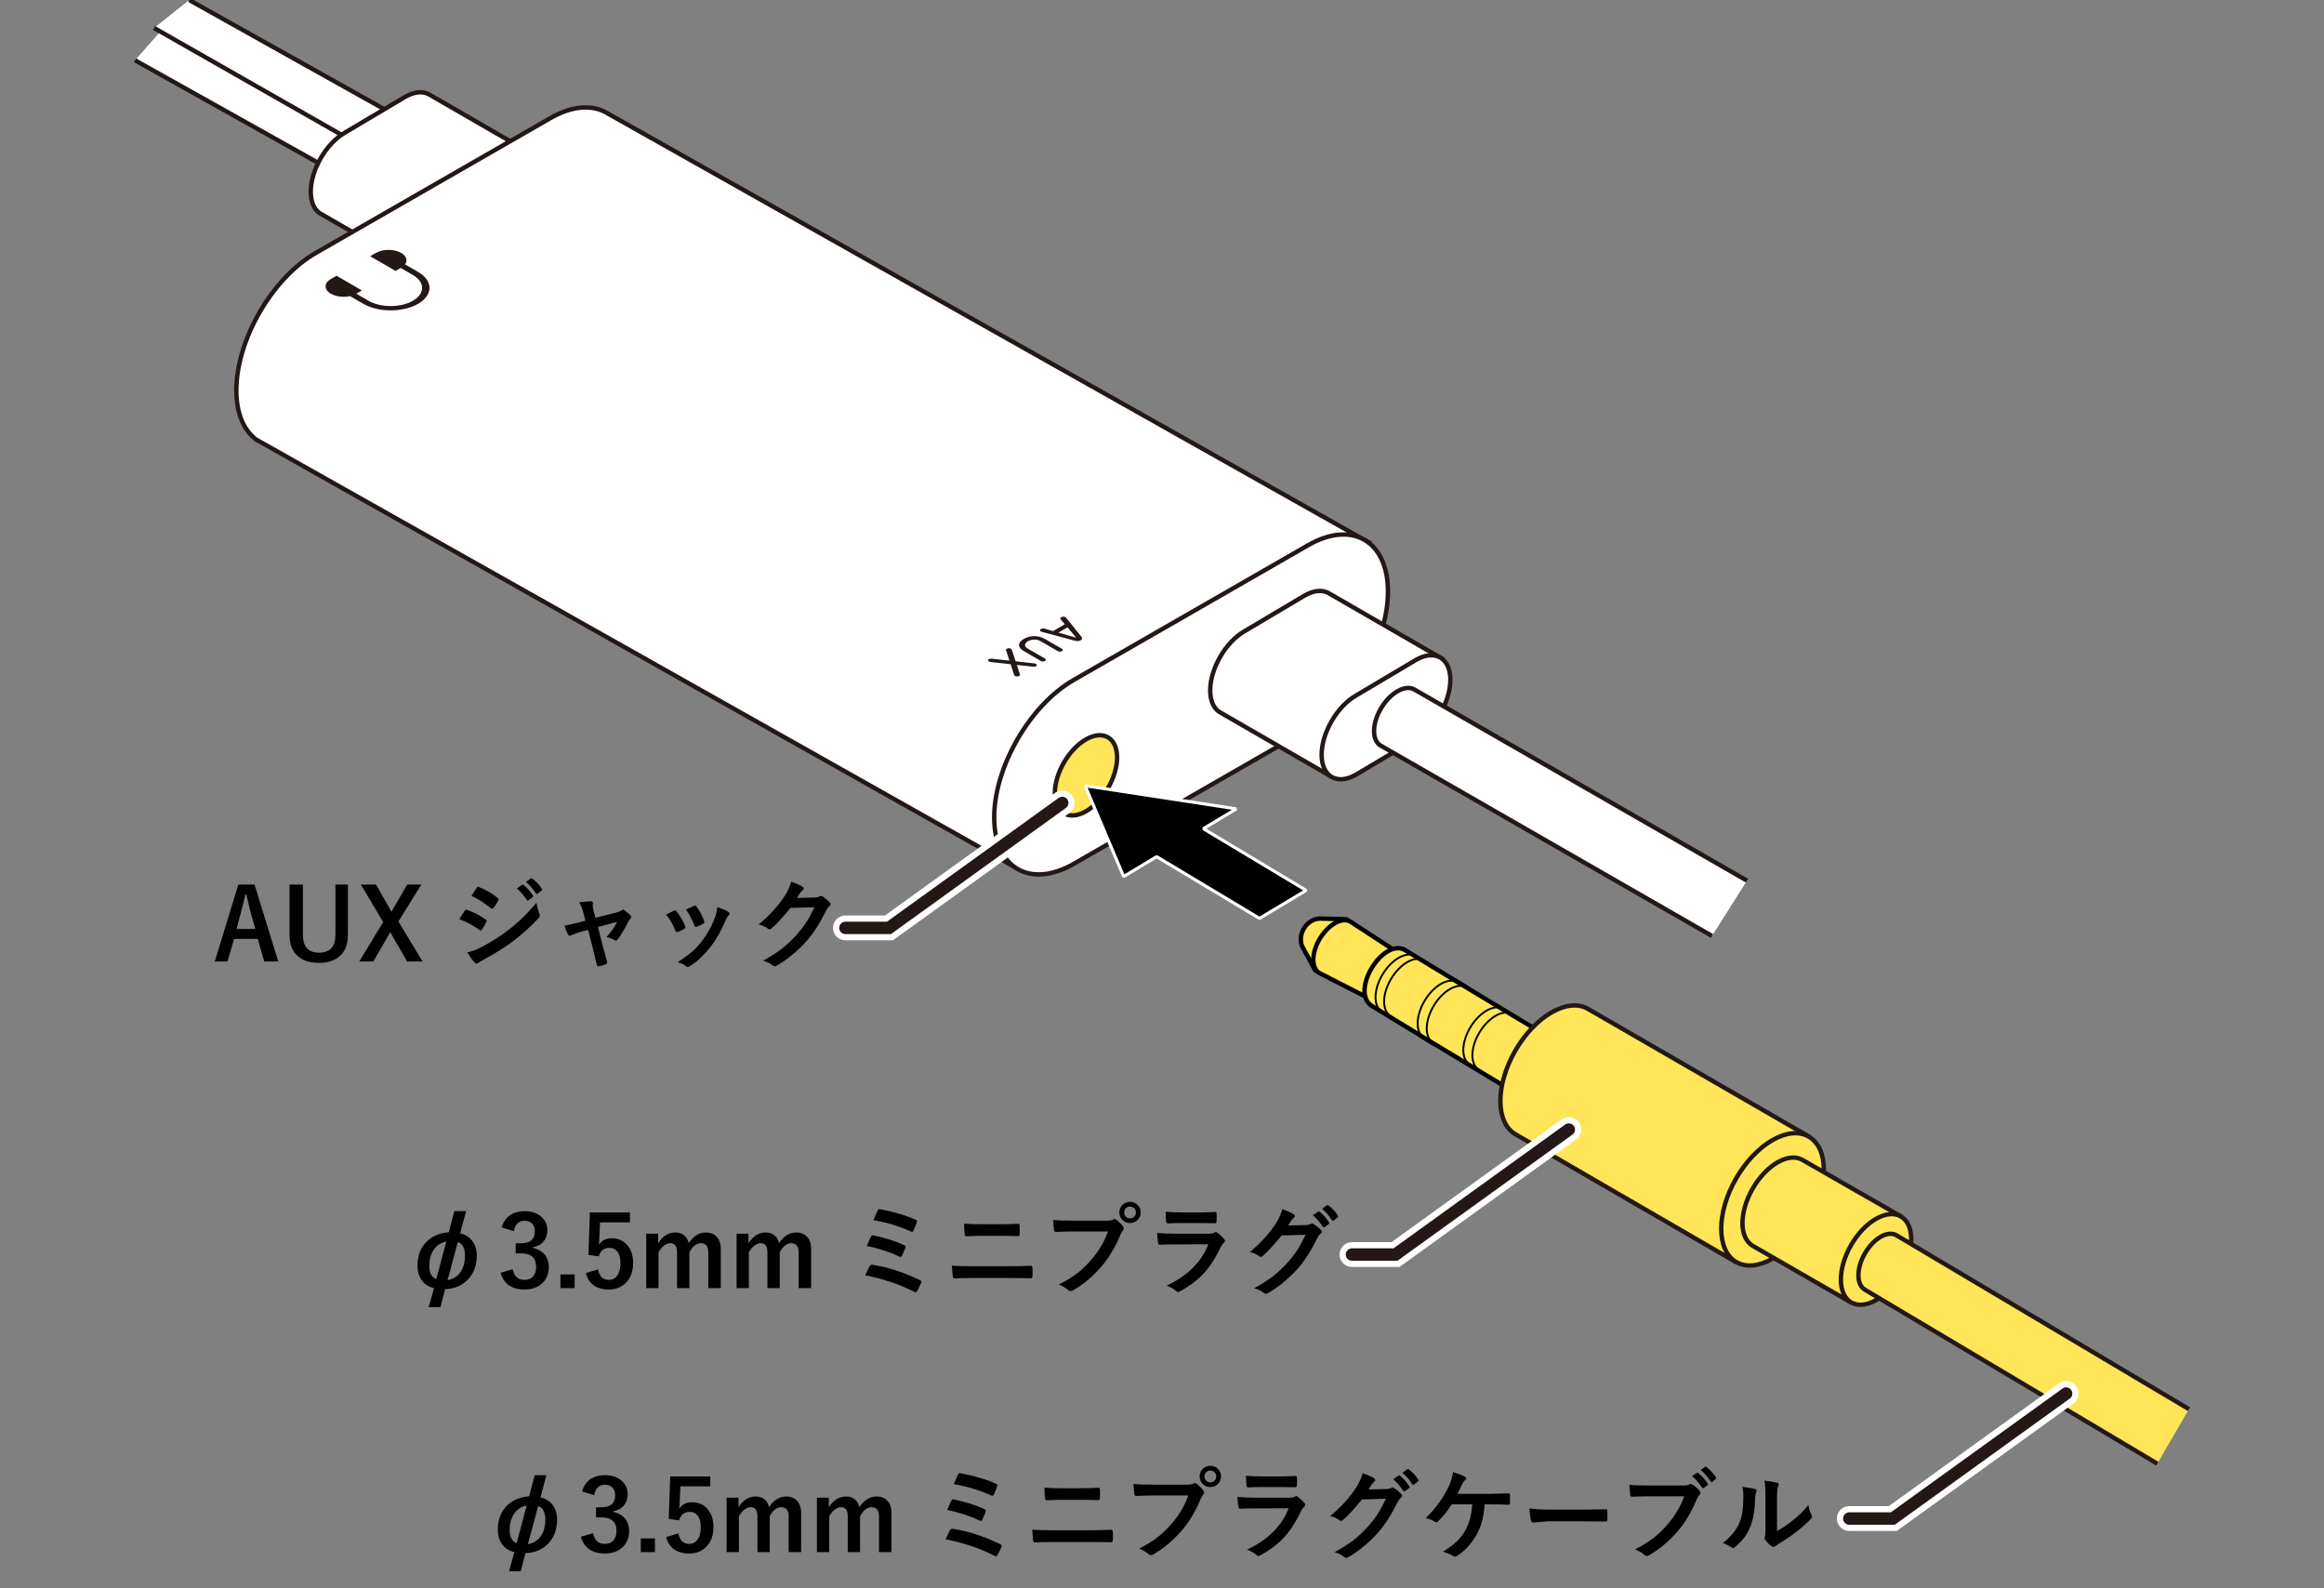 <?xml version="1.0" encoding="UTF-8"?>
<svg xmlns="http://www.w3.org/2000/svg" version="1.1" viewBox="0 0 375 256.234">
  <rect x="0" y="0" width="375" height="256.234" fill="#808080" stroke="none"/>
  <!-- Generator: Adobe Illustrator 28.7.1, SVG Export Plug-In . SVG Version: 1.2.0 Build 142)  -->
  <g>
    <g id="_レイヤー_1" data-name="レイヤー_1">
      <g>
        <g>
          <path d="M21.787,9.728l39.105,21.886c.455.263,1.082.226,1.775-.172,1.385-.796,2.505-2.736,2.502-4.333-.002-.832-.308-1.407-.797-1.655L26.56,4.316" fill="#fff" stroke="#231815" stroke-miterlimit="10" stroke-width=".709"/>
          <path d="M24.863,4.516l41.353,23.565c.455.263,1.082.226,1.775-.172,1.385-.796,2.505-2.736,2.502-4.333-.002-.832-.308-1.407-.797-1.655L30.528,0" fill="#fff" stroke="#231815" stroke-miterlimit="10" stroke-width=".709"/>
        </g>
        <g>
          <path d="M87.732,25.909l-18.449-10.652c-1.004-.58-2.387-.503-3.906.371l-9.722,5.772c-3.039,1.747-5.52,6.043-5.513,9.549h0c.003,1.597.522,2.765,1.374,3.398l18.151,10.48" fill="#fff" stroke="#231815" stroke-miterlimit="10" stroke-width=".709"/>
          <path d="M83.381,38.754l-9.722,5.772c-3.039,1.747-5.531.308-5.538-3.197h0c-.007-3.505,2.474-7.802,5.513-9.549l9.722-5.772c3.039-1.747,5.531-.308,5.538,3.197h0c.007,3.505-2.474,7.802-5.513,9.549Z" fill="#fff" stroke="#231815" stroke-miterlimit="10" stroke-width=".709"/>
        </g>
        <g>
          <path d="M221.257,87.732L97.88,18.201c-2.334-1.348-5.549-1.169-9.082.862l-37.842,21.748c-7.066,4.061-12.834,14.052-12.818,22.202h0c.007,3.713,1.214,6.429,3.194,7.902l122.684,69.131" fill="#fff" stroke="#231815" stroke-miterlimit="10" stroke-width=".709"/>
          <path d="M211.14,117.599l-37.842,21.748c-7.066,4.061-12.861.715-12.877-7.435h0c-.016-8.15,5.752-18.141,12.818-22.202l37.842-21.748c7.066-4.061,12.861-.715,12.877,7.435h0c.016,8.15-5.752,18.141-12.818,22.202Z" fill="#fff" stroke="#231815" stroke-miterlimit="10" stroke-width=".709"/>
        </g>
        <g>
          <path d="M232.867,106.362l-18.449-10.652c-1.004-.58-2.387-.503-3.906.371l-9.722,5.772c-3.039,1.747-5.52,6.043-5.513,9.549h0c.003,1.597.522,2.765,1.374,3.398l18.151,10.48" fill="#fff" stroke="#231815" stroke-miterlimit="10" stroke-width=".709"/>
          <path d="M228.516,119.207l-9.722,5.772c-3.039,1.747-5.531.308-5.538-3.197h0c-.007-3.505,2.474-7.802,5.513-9.549l9.722-5.772c3.039-1.747,5.531-.308,5.538,3.197h0c.007,3.505-2.474,7.802-5.513,9.549Z" fill="#fff" stroke="#231815" stroke-miterlimit="10" stroke-width=".709"/>
        </g>
        <path d="M180.253,122.203c.006,3.199-2.237,7.085-5.011,8.679s-5.027.293-5.034-2.906,2.237-7.085,5.011-8.679c2.774-1.594,5.027-.293,5.034,2.906Z" fill="#ffe557" stroke="#231815" stroke-miterlimit="10" stroke-width=".709"/>
        <polygon points="194.167 133.695 199.497 130.498 175.092 126.766 181.311 141.408 186.64 138.212 203.231 148.167 210.759 143.649 194.167 133.695" stroke="#fff" stroke-miterlimit="1" stroke-width=".5"/>
        <g>
          <g>
            <g>
              <path d="M212.228,156.556c1.326.803,3.532-.386,4.935-2.661,1.392-2.276,1.459-4.792.128-5.592l-4.311-.109c-2.237.075-3.71,2.689-2.809,4.569l2.056,3.794Z" fill="#ffe557" stroke="#000" stroke-linecap="round" stroke-linejoin="round" stroke-width=".709"/>
              <path d="M217.935,148.716c-1.322-.816-3.527.38-4.927,2.656-1.4,2.278-1.46,4.791-.136,5.597l11.042,5.645c2.959,1.475,7.022-5.308,4.394-7.139l-10.372-6.759Z" fill="#ffe557" stroke="#000" stroke-linecap="round" stroke-linejoin="round" stroke-width=".709"/>
              <path d="M236.487,159.214c1.436.878,1.375,3.587-.125,6.059-1.503,2.462-3.887,3.758-5.318,2.903l-9.806-5.966c-3.319-2.441,1.896-10.841,5.44-8.959l9.809,5.963Z" fill="#ffe557" stroke="#000" stroke-linecap="round" stroke-linejoin="round" stroke-width=".709"/>
              <path d="M235.23,158.489c-1.43-.875-3.812.431-5.312,2.9-1.5,2.469-1.562,5.18-.122,6.056" fill="none" stroke="#000" stroke-linecap="round" stroke-linejoin="round" stroke-width=".3"/>
              <g>
                <path d="M234.572,158.073l23.114,13.939c1.434.881,1.376,3.587-.127,6.062-1.501,2.467-3.881,3.762-5.315,2.898l-23.107-13.937" fill="#ffe557" stroke="#000" stroke-linecap="round" stroke-linejoin="round" stroke-width=".709"/>
                <path d="M256.434,171.289c-1.436-.875-3.815.428-5.322,2.9-1.494,2.472-1.556,5.178-.119,6.059" fill="none" stroke="#000" stroke-linecap="round" stroke-linejoin="round" stroke-width=".709"/>
              </g>
              <path d="M228.433,154.275c-1.442-.873-3.817.43-5.316,2.898-1.499,2.466-1.558,5.178-.123,6.053" fill="none" stroke="#000" stroke-linecap="round" stroke-linejoin="round" stroke-width=".3"/>
              <path d="M229.82,154.97c-1.438-.878-3.818.43-5.32,2.897-1.499,2.464-1.555,5.181-.117,6.053" fill="none" stroke="#000" stroke-linecap="round" stroke-linejoin="round" stroke-width=".3"/>
              <path d="M236.7,159.323c-1.436-.878-3.818.428-5.32,2.897-1.502,2.467-1.556,5.175-.116,6.059" fill="none" stroke="#000" stroke-linecap="round" stroke-linejoin="round" stroke-width=".3"/>
              <path d="M242.597,162.798c-1.43-.875-3.812.431-5.312,2.9-1.5,2.469-1.562,5.18-.122,6.056" fill="none" stroke="#000" stroke-linecap="round" stroke-linejoin="round" stroke-width=".3"/>
              <path d="M244.068,163.632c-1.436-.878-3.818.428-5.32,2.897-1.502,2.467-1.556,5.175-.116,6.059" fill="none" stroke="#000" stroke-linecap="round" stroke-linejoin="round" stroke-width=".3"/>
            </g>
            <g>
              <path d="M291.978,183.422l-35.752-20.657c-3.242-1.872-8.486,1.144-11.712,6.731-3.227,5.587-3.213,11.634.028,13.506l35.658,20.663" fill="#ffe557" stroke="#231815" stroke-width=".709"/>
              <path d="M291.858,183.378c3.241,1.872,3.255,7.919.028,13.506-3.227,5.591-8.47,8.603-11.712,6.734-3.241-1.875-3.255-7.922-.027-13.508,3.227-5.589,8.47-8.605,11.711-6.733Z" fill="#ffe557" stroke="#231815" stroke-width=".709"/>
            </g>
            <g>
              <path d="M306.807,196.285l-15.961-9.149c-2.222-1.283-5.817.784-8.028,4.614-2.212,3.83-2.202,7.975.019,9.258l15.896,9.153" fill="#ffe557" stroke="#231815" stroke-width=".709"/>
              <path d="M306.724,196.255c2.222,1.283,2.231,5.428.019,9.258-2.212,3.832-5.806,5.897-8.028,4.616-2.222-1.285-2.231-5.43-.019-9.259,2.212-3.831,5.805-5.898,8.027-4.615Z" fill="#ffe557" stroke="#231815" stroke-width=".709"/>
            </g>
          </g>
          <path d="M353.213,227.347l-47.208-28.054c-1.409-.813-3.684.495-5.085,2.922-1.403,2.43-1.397,5.056.012,5.867l47.166,28.056" fill="#ffe557" stroke="#231815" stroke-width=".709"/>
        </g>
        <g>
          <path d="M67.473,43.881l-2.498-1.449-.845.49,2.498,1.449c1.973,1.145,1.973,3.007-.001,4.152s-5.184,1.144-7.158,0l-2.498-1.449-.845.49,2.498,1.449c2.439,1.415,6.408,1.415,8.847,0,2.44-1.415,2.44-3.717.001-5.132Z" fill="#231815"/>
          <path d="M54.301,44.484l-.912.529c-1.131.656-1.131,1.72,0,2.376h0c1.132.656,2.967.656,4.098,0l.912-.529-4.098-2.377Z" fill="#231815"/>
          <path d="M59.731,41.335l.912-.529c1.131-.656,2.966-.656,4.097,0h0c1.132.656,1.132,1.721,0,2.377l-.912.529-4.098-2.377Z" fill="#231815"/>
        </g>
        <g>
          <path d="M171.827,100.712l-.667-.789c-.023-.027-.162-.208.058-.336.353-.205.666-.037.706-.014.052.03.081.061.115.101l2.461,3.065c.22.276.081.437-.145.568-.099.057-.371.215-.938.06l-5.291-1.424c-.046-.013-.121-.037-.185-.074-.197-.114-.174-.275.034-.396.168-.097.382-.101.585-.044l1.361.386,1.905-1.105ZM170.785,102.062l2.866.816-1.401-1.666-1.465.849Z" fill="#231815"/>
          <path d="M168.629,106.26c.214.124.145.285-.017.379-.22.128-.481.104-.637.013l-2.704-1.568c-1.262-.732-.955-1.487-.058-2.008.811-.47,2.125-.729,3.451.04l2.704,1.568c.226.131.115.289-.017.366-.255.148-.533.081-.655.01l-2.692-1.561c-.486-.282-.787-.316-1.042-.316-.434-.004-.834.114-1.106.272-.399.232-.527.548-.439.786.058.155.324.343.52.457l2.692,1.561Z" fill="#231815"/>
          <path d="M162.351,104.945c-.023-.074-.041-.185.127-.282.18-.104.458-.104.614-.014.151.087.179.185.191.218l.602,1.827,2.976.329c.104.013.203.024.289.074.185.107.191.286.023.383-.115.067-.272.104-.457.084l-2.64-.289.503,1.528c.017.057.047.148-.127.249-.185.107-.48.117-.654.016-.121-.07-.139-.127-.157-.178l-.567-1.726-3.149-.349c-.115-.013-.231-.034-.341-.097-.18-.104-.197-.268-.041-.359.214-.124.452-.094.521-.087l2.819.312-.533-1.638Z" fill="#231815"/>
        </g>
        <path d="M281.894,142.082l-53.627-30.814c-1.446-.885-3.85.42-5.361,2.906-1.524,2.491-1.591,5.231-.145,6.104l53.484,30.725" fill="#fff" stroke="#231815" stroke-linejoin="round" stroke-width=".709"/>
      </g>
      <polyline points="136.415 149.703 143.44 149.703 171.407 129.54" fill="none" stroke="#fff" stroke-linecap="round" stroke-miterlimit="10" stroke-width="4"/>
      <polyline points="136.415 149.703 143.44 149.703 171.407 129.54" fill="none" stroke="#231815" stroke-linecap="round" stroke-miterlimit="10" stroke-width="2"/>
      <g>
        <path d="M41.071,142.707l3.828,12.414h-2.258l-1.055-3.648h-3.812l-1.07,3.648h-2.047l3.805-12.414h2.609ZM41.204,149.871l-.727-2.516c-.094-.354-.339-1.372-.734-3.055h-.141c-.266,1.162-.521,2.175-.766,3.039l-.672,2.531h3.039Z"/>
        <path d="M56.142,142.707v8.125c0,1.562-.479,2.737-1.438,3.523-.808.662-1.891.992-3.25.992-1.578,0-2.781-.427-3.609-1.281-.75-.776-1.125-1.854-1.125-3.234v-8.125h2.156v8.094c0,1.933.875,2.898,2.625,2.898s2.625-.966,2.625-2.898v-8.094h2.016Z"/>
        <path d="M67.985,142.707l-3.695,5.961,3.891,6.453h-2.484l-2.305-3.984c-.042-.067-.117-.206-.227-.414-.078-.146-.146-.263-.203-.352-.109.188-.248.443-.414.766l-2.32,3.984h-2.258l3.859-6.367-3.602-6.047h2.445l2,3.516c.057.099.146.258.266.477.094.177.172.318.234.422.031-.057.2-.367.508-.93l2.031-3.484h2.273Z"/>
        <path d="M74.134,148.292c.042-.067.219-.359.531-.875.141-.229.247-.393.32-.492.078-.109.159-.164.242-.164.021,0,.039.003.055.008,1.109.37,2.135.894,3.078,1.57.114.083.172.162.172.234,0,.031-.021.091-.062.18-.136.328-.37.734-.703,1.219-.089.104-.158.156-.207.156-.05,0-.113-.031-.191-.094-.912-.672-1.99-1.252-3.234-1.742ZM75.399,153.652c.677-.13,1.401-.393,2.172-.789,1.729-.906,3.19-1.828,4.383-2.766,1.651-1.255,3.188-2.742,4.609-4.461.073.505.229,1.102.469,1.789.052.125.078.227.078.305,0,.125-.058.248-.172.367-1.214,1.302-2.57,2.534-4.07,3.695-1.24.943-2.833,1.945-4.781,3.008-.558.302-.867.484-.93.547-.083.083-.169.125-.258.125-.115,0-.222-.065-.32-.195-.302-.302-.695-.844-1.18-1.625ZM76.071,144.535l.844-1.281c.073-.12.148-.18.227-.18.047,0,.106.019.18.055,1.208.49,2.211,1.081,3.008,1.773.083.058.125.125.125.203,0,.068-.021.138-.062.211-.312.552-.586.953-.82,1.203-.037.062-.089.094-.156.094-.068,0-.148-.036-.242-.109-1.005-.833-2.039-1.489-3.102-1.969ZM83.399,143.347l.844-.594c.036-.026.067-.039.094-.039.042,0,.091.023.148.07.547.427,1.052.998,1.516,1.711.031.047.047.086.047.117,0,.052-.031.099-.094.141l-.672.5c-.047.031-.089.047-.125.047-.047,0-.094-.034-.141-.102-.5-.755-1.039-1.372-1.617-1.852ZM84.868,142.292l.805-.578c.036-.026.071-.039.105-.039.034,0,.077.023.129.07.614.464,1.122,1.013,1.523,1.648.031.047.047.091.047.133,0,.058-.031.109-.094.156l-.641.492c-.047.037-.089.055-.125.055-.058,0-.107-.034-.148-.102-.448-.713-.982-1.325-1.602-1.836Z"/>
        <path d="M94.899,150.019l-.938.242c-.558.141-1.146.349-1.766.625-.141.052-.237.078-.289.078-.104,0-.193-.075-.266-.227-.151-.271-.339-.739-.562-1.406.5-.062,1.31-.239,2.43-.531l.961-.258-.352-1.344c-.172-.625-.391-1.164-.656-1.617.963-.114,1.586-.172,1.867-.172.229,0,.344.083.344.25,0,.021-.003.044-.008.07-.016.099-.023.203-.023.312,0,.224.042.503.125.836l.305,1.203,3.469-.883c.375-.094.643-.211.805-.352.062-.062.125-.094.188-.094.067,0,.159.047.273.141.438.328.752.597.945.805.083.083.125.164.125.242,0,.094-.06.201-.18.32-.099.099-.183.211-.25.336-.677,1.312-1.279,2.315-1.805,3.008-.083.094-.164.141-.242.141-.068,0-.148-.026-.242-.078-.333-.198-.761-.359-1.281-.484.719-.802,1.284-1.617,1.695-2.445l-3.086.812.734,2.898c.088.318.224.81.406,1.477.141.505.25.909.328,1.211.016.057.023.106.023.148,0,.125-.076.219-.227.281-.261.12-.612.227-1.055.32-.062.016-.115.023-.156.023-.125,0-.206-.086-.242-.258-.12-.542-.333-1.432-.641-2.672l-.758-2.961Z"/>
        <path d="M107.478,147.55c.312-.172.734-.383,1.266-.633.062-.031.12-.047.172-.047.083,0,.164.052.242.156.641.808,1.099,1.597,1.375,2.367.042.151.062.232.062.242,0,.068-.062.144-.188.227-.333.193-.677.357-1.031.492-.052.021-.099.031-.141.031-.109,0-.195-.083-.258-.25-.386-.984-.886-1.846-1.5-2.586ZM115.735,146.355c.807.25,1.403.505,1.789.766.141.104.211.195.211.273,0,.089-.058.185-.172.289-.13.109-.292.38-.484.812-.693,1.641-1.498,3.06-2.414,4.258-.995,1.271-2.094,2.302-3.297,3.094-.156.114-.284.172-.383.172s-.185-.037-.258-.109c-.354-.287-.808-.511-1.359-.672,1.031-.682,1.831-1.273,2.398-1.773.516-.458.995-.977,1.438-1.555.938-1.219,1.659-2.505,2.164-3.859.192-.557.315-1.122.367-1.695ZM110.696,146.738c.682-.323,1.109-.518,1.281-.586.062-.031.117-.047.164-.047.088,0,.172.058.25.172.531.693.942,1.472,1.234,2.336.026.078.039.141.039.188,0,.089-.068.169-.203.242-.308.177-.675.341-1.102.492-.042.016-.076.023-.102.023-.083,0-.156-.086-.219-.258-.391-1.005-.839-1.859-1.344-2.562Z"/>
        <path d="M128.587,144.863l2.875-.062c.354-.01.622-.075.805-.195.052-.042.12-.062.203-.062.078,0,.164.031.258.094.364.234.727.523,1.086.867.141.125.211.248.211.367,0,.115-.065.227-.195.336-.198.156-.372.386-.523.688-1.005,2.042-2.062,3.69-3.172,4.945-.729.823-1.57,1.617-2.523,2.383-.817.656-1.597,1.19-2.336,1.602-.083.052-.169.078-.258.078-.115,0-.237-.058-.367-.172-.401-.318-.909-.562-1.523-.734,1.297-.719,2.356-1.401,3.18-2.047.683-.547,1.398-1.227,2.148-2.039.688-.76,1.25-1.484,1.688-2.172.406-.635.831-1.424,1.273-2.367l-3.875.109c-1.281,1.589-2.289,2.683-3.023,3.281-.115.12-.227.18-.336.18-.078,0-.156-.031-.234-.094-.484-.349-.998-.581-1.539-.695,1.786-1.458,3.221-3.042,4.305-4.75.489-.833.805-1.555.945-2.164.906.323,1.528.607,1.867.852.109.078.164.169.164.273,0,.109-.06.201-.18.273-.067.042-.2.185-.398.43-.114.183-.289.448-.523.797Z"/>
      </g>
      <polyline points="218.152 202.401 225.177 202.401 253.144 182.238" fill="none" stroke="#fff" stroke-linecap="round" stroke-miterlimit="10" stroke-width="4"/>
      <polyline points="218.152 202.401 225.177 202.401 253.144 182.238" fill="none" stroke="#231815" stroke-linecap="round" stroke-miterlimit="10" stroke-width="2"/>
      <g>
        <path d="M75.207,195.404l-.961,3.562c.927.234,1.627.714,2.102,1.438.391.599.586,1.31.586,2.133,0,1.651-.513,2.984-1.539,4-.922.917-2.112,1.396-3.57,1.438l-.766,2.93h-1.891l.867-3.086c-.927-.219-1.625-.695-2.094-1.43-.386-.604-.578-1.328-.578-2.172,0-1.667.523-2.995,1.57-3.984.896-.844,2.057-1.317,3.484-1.422l.898-3.406h1.891ZM70.402,206.357l1.617-6.047c-.917.172-1.623.656-2.117,1.453-.422.677-.633,1.495-.633,2.453,0,1.156.377,1.87,1.133,2.141ZM73.879,200.389l-1.664,6.148c.948-.161,1.672-.638,2.172-1.43.427-.682.641-1.523.641-2.523,0-1.203-.383-1.935-1.148-2.195Z"/>
        <path d="M80.957,198.037c.245-.906.729-1.588,1.453-2.047.62-.391,1.367-.586,2.242-.586,1.177,0,2.106.328,2.789.984.583.558.875,1.253.875,2.086,0,.776-.232,1.414-.695,1.914-.412.438-.958.716-1.641.836v.109c.88.188,1.544.578,1.992,1.172.391.516.586,1.151.586,1.906,0,1.156-.406,2.073-1.219,2.75-.703.589-1.599.883-2.688.883-2.068,0-3.362-.901-3.883-2.703l1.961-.578c.146.651.388,1.109.727,1.375.292.234.685.352,1.18.352.62,0,1.096-.206,1.43-.617.297-.364.445-.846.445-1.445,0-1.474-.789-2.211-2.367-2.211h-.93v-1.633h.844c1.495,0,2.242-.641,2.242-1.922,0-.588-.172-1.031-.516-1.328-.292-.255-.68-.383-1.164-.383-.474,0-.862.156-1.164.469-.281.292-.458.695-.531,1.211l-1.969-.594Z"/>
        <path d="M92.723,205.607v2.211h-2.289v-2.211h2.289Z"/>
        <path d="M101.645,195.607v1.602h-4.828l-.102,2.461c-.016.443-.047.828-.094,1.156.474-.703,1.172-1.055,2.094-1.055,1.088,0,1.956.412,2.602,1.234.562.729.844,1.651.844,2.766,0,1.37-.409,2.453-1.227,3.25-.708.683-1.602,1.023-2.68,1.023-1.047,0-1.894-.25-2.539-.75-.583-.448-.974-1.083-1.172-1.906l1.953-.594c.213,1.13.794,1.695,1.742,1.695.62,0,1.096-.268,1.43-.805.297-.469.445-1.096.445-1.883,0-.844-.177-1.481-.531-1.914-.308-.375-.724-.562-1.25-.562-.87,0-1.445.458-1.727,1.375l-1.664-.242.242-6.852h6.461Z"/>
        <path d="M106.199,199.037v1.539c.75-1.156,1.672-1.734,2.766-1.734.609,0,1.112.177,1.508.531.328.302.547.698.656,1.188.755-1.146,1.682-1.719,2.781-1.719.776,0,1.38.261,1.812.781.391.464.586,1.083.586,1.859v6.336h-2.016v-5.773c0-.984-.406-1.477-1.219-1.477-.365,0-.727.156-1.086.469-.308.271-.558.612-.75,1.023v5.758h-1.984v-5.773c0-.984-.362-1.477-1.086-1.477-.37,0-.74.154-1.109.461-.323.271-.589.615-.797,1.031v5.758h-1.984v-8.781h1.922Z"/>
        <path d="M120.777,199.037v1.539c.75-1.156,1.672-1.734,2.766-1.734.609,0,1.112.177,1.508.531.328.302.547.698.656,1.188.755-1.146,1.683-1.719,2.781-1.719.776,0,1.38.261,1.812.781.391.464.586,1.083.586,1.859v6.336h-2.016v-5.773c0-.984-.406-1.477-1.219-1.477-.364,0-.727.156-1.086.469-.308.271-.558.612-.75,1.023v5.758h-1.984v-5.773c0-.984-.362-1.477-1.086-1.477-.37,0-.74.154-1.109.461-.323.271-.589.615-.797,1.031v5.758h-1.984v-8.781h1.922Z"/>
        <path d="M139.621,205.756c.219-.526.464-1.028.734-1.508.078-.135.185-.203.32-.203.036,0,.081.005.133.016,2.458.37,5.011,1.201,7.656,2.492.141.062.211.148.211.258,0,.052-.016.109-.047.172-.177.433-.391.87-.641,1.312-.078.13-.159.195-.242.195-.058,0-.13-.026-.219-.078-2.433-1.229-5.067-2.114-7.906-2.656ZM139.879,201.006c.271-.677.5-1.185.688-1.523.058-.125.138-.188.242-.188.047,0,.104.008.172.023,1.927.422,3.552.94,4.875,1.555.167.073.25.164.25.273,0,.052-.013.117-.039.195-.12.38-.297.789-.531,1.227-.073.141-.146.211-.219.211-.067,0-.138-.021-.211-.062-1.464-.698-3.206-1.268-5.227-1.711ZM140.949,196.842c.308-.739.531-1.25.672-1.531.078-.156.167-.234.266-.234.036,0,.091.008.164.023,2.219.417,4.117.977,5.695,1.68.161.073.242.148.242.227,0,.042-.016.099-.047.172-.089.302-.276.766-.562,1.391-.047.109-.114.164-.203.164-.052,0-.112-.016-.18-.047-1.839-.833-3.854-1.448-6.047-1.844Z"/>
        <path d="M153.605,204.201c.922.062,2.026.094,3.312.094h5.82c1.167,0,2.367-.026,3.602-.078.172,0,.258.097.258.289.016.229.023.461.023.695s-.008.466-.023.695c0,.224-.081.336-.242.336-.761-.031-1.927-.047-3.5-.047h-5.984c-1.276,0-2.237.026-2.883.078-.13,0-.211-.102-.242-.305-.042-.25-.089-.836-.141-1.758ZM155.574,197.42c.808.062,1.714.094,2.719.094h3.172c.786,0,1.745-.026,2.875-.078.12,0,.18.091.18.273.016.234.023.472.023.711,0,.234-.008.472-.023.711-.016.203-.086.305-.211.305-.761-.031-1.692-.047-2.797-.047h-3.172c-.63,0-1.445.021-2.445.062-.136,0-.211-.112-.227-.336-.062-.396-.094-.961-.094-1.695Z"/>
        <path d="M169.926,196.826c.672.073,1.695.109,3.07.109h5.711c.401,0,.695-.055.883-.164.094-.062.185-.094.273-.094.104,0,.192.037.266.109.479.386.844.755,1.094,1.109.083.115.125.219.125.312,0,.099-.052.201-.156.305-.109.109-.234.32-.375.633-.859,2.073-1.894,3.808-3.102,5.203-1.438,1.641-2.95,2.912-4.539,3.812-.146.094-.292.141-.438.141s-.278-.06-.398-.18c-.333-.318-.828-.609-1.484-.875,1.234-.625,2.269-1.268,3.102-1.93.724-.578,1.433-1.268,2.125-2.07,1.203-1.375,2.106-2.898,2.711-4.57h-5.781c-.604,0-1.484.026-2.641.078-.167.011-.269-.096-.305-.32-.036-.266-.083-.802-.141-1.609ZM182.34,193.896c.516,0,.942.188,1.281.562.297.323.445.706.445,1.148,0,.516-.19.943-.57,1.281-.323.292-.708.438-1.156.438-.516,0-.942-.188-1.281-.562-.297-.323-.445-.708-.445-1.156,0-.526.19-.953.57-1.281.323-.286.708-.43,1.156-.43ZM182.34,194.662c-.292,0-.528.102-.711.305-.156.177-.234.391-.234.641,0,.297.102.537.305.719.172.156.386.234.641.234.292,0,.528-.102.711-.305.156-.177.234-.393.234-.648,0-.292-.102-.528-.305-.711-.172-.156-.386-.234-.641-.234Z"/>
        <path d="M186.699,198.912c.812.083,1.794.125,2.945.125h5.484c.359,0,.644-.06.852-.18.078-.062.146-.094.203-.094.067,0,.148.037.242.109.427.339.786.669,1.078.992.104.109.156.222.156.336s-.06.216-.18.305c-.198.167-.378.417-.539.75-.854,1.818-1.828,3.289-2.922,4.414-.964.995-2.167,1.883-3.609,2.664-.151.073-.258.109-.32.109-.104,0-.222-.062-.352-.188-.344-.308-.839-.586-1.484-.836,1.688-.781,3.109-1.752,4.266-2.914,1.12-1.125,1.938-2.377,2.453-3.758l-5.461.016c-.891,0-1.69.021-2.398.062-.125,0-.203-.102-.234-.305-.052-.208-.112-.745-.18-1.609ZM188.09,195.498c.761.073,1.636.109,2.625.109h2.883c.646,0,1.481-.026,2.508-.078.13,0,.195.083.195.25.016.208.023.417.023.625,0,.214-.008.422-.023.625,0,.214-.075.32-.227.32h-.062l-2.258-.031h-3.164c-.875,0-1.606.021-2.195.062-.136,0-.211-.117-.227-.352-.052-.37-.078-.88-.078-1.531Z"/>
        <path d="M207.84,197.709l2.875-.062c.354-.016.622-.081.805-.195.052-.042.118-.062.199-.062s.168.031.262.094c.364.234.727.523,1.086.867.141.12.211.242.211.367,0,.115-.065.227-.195.336-.198.156-.372.386-.523.688-1.005,2.042-2.062,3.69-3.172,4.945-.729.823-1.57,1.617-2.523,2.383-.817.656-1.597,1.19-2.336,1.602-.083.052-.169.078-.258.078-.114,0-.237-.06-.367-.18-.396-.312-.903-.558-1.523-.734,1.297-.713,2.356-1.396,3.18-2.047.683-.542,1.398-1.219,2.148-2.031.688-.766,1.25-1.489,1.688-2.172.406-.641.831-1.432,1.273-2.375l-3.875.117c-1.286,1.583-2.294,2.675-3.023,3.273-.114.12-.227.18-.336.18-.078,0-.156-.031-.234-.094-.484-.349-.997-.578-1.539-.688,1.786-1.458,3.222-3.042,4.305-4.75.489-.833.805-1.555.945-2.164.906.318,1.528.602,1.867.852.109.073.164.163.164.27s-.06.197-.18.27c-.067.042-.2.185-.398.43-.114.183-.289.451-.523.805ZM211.855,196.076l.844-.594c.031-.026.062-.039.094-.039.042,0,.091.023.148.07.547.422,1.052.992,1.516,1.711.031.047.047.086.047.117,0,.052-.031.099-.094.141l-.672.5c-.047.031-.089.047-.125.047-.052,0-.102-.034-.148-.102-.495-.755-1.031-1.372-1.609-1.852ZM213.324,195.021l.797-.578c.042-.026.075-.039.102-.039.036,0,.083.023.141.07.614.464,1.122,1.013,1.523,1.648.031.047.047.091.047.133,0,.058-.031.109-.094.156l-.641.492c-.047.037-.091.055-.133.055-.052,0-.099-.034-.141-.102-.448-.713-.981-1.325-1.602-1.836Z"/>
      </g>
      <polyline points="298.399 244.992 305.423 244.992 333.39 224.83" fill="none" stroke="#fff" stroke-linecap="round" stroke-miterlimit="10" stroke-width="4"/>
      <polyline points="298.399 244.992 305.423 244.992 333.39 224.83" fill="none" stroke="#231815" stroke-linecap="round" stroke-miterlimit="10" stroke-width="2"/>
      <g>
        <path d="M88.17,237.997l-.961,3.562c.927.234,1.627.714,2.102,1.438.391.599.586,1.31.586,2.133,0,1.651-.513,2.984-1.539,4-.922.917-2.112,1.396-3.57,1.438l-.766,2.93h-1.891l.867-3.086c-.927-.219-1.625-.695-2.094-1.43-.386-.604-.578-1.328-.578-2.172,0-1.667.523-2.995,1.57-3.984.896-.844,2.057-1.317,3.484-1.422l.898-3.406h1.891ZM83.366,248.95l1.617-6.047c-.917.172-1.623.656-2.117,1.453-.422.677-.633,1.495-.633,2.453,0,1.156.377,1.87,1.133,2.141ZM86.842,242.981l-1.664,6.148c.948-.161,1.672-.638,2.172-1.43.427-.682.641-1.523.641-2.523,0-1.203-.383-1.935-1.148-2.195Z"/>
        <path d="M93.92,240.629c.245-.906.729-1.588,1.453-2.047.62-.391,1.367-.586,2.242-.586,1.177,0,2.106.328,2.789.984.583.558.875,1.253.875,2.086,0,.776-.232,1.414-.695,1.914-.412.438-.958.716-1.641.836v.109c.88.188,1.544.578,1.992,1.172.391.516.586,1.151.586,1.906,0,1.156-.406,2.073-1.219,2.75-.703.589-1.599.883-2.688.883-2.068,0-3.362-.901-3.883-2.703l1.961-.578c.146.651.388,1.109.727,1.375.292.234.685.352,1.18.352.62,0,1.096-.206,1.43-.617.297-.364.445-.846.445-1.445,0-1.474-.789-2.211-2.367-2.211h-.93v-1.633h.844c1.495,0,2.242-.641,2.242-1.922,0-.588-.172-1.031-.516-1.328-.292-.255-.68-.383-1.164-.383-.474,0-.862.156-1.164.469-.281.292-.458.695-.531,1.211l-1.969-.594Z"/>
        <path d="M105.686,248.2v2.211h-2.289v-2.211h2.289Z"/>
        <path d="M114.608,238.2v1.602h-4.828l-.102,2.461c-.016.443-.047.828-.094,1.156.474-.703,1.172-1.055,2.094-1.055,1.088,0,1.956.412,2.602,1.234.562.729.844,1.651.844,2.766,0,1.37-.409,2.453-1.227,3.25-.708.683-1.602,1.023-2.68,1.023-1.047,0-1.894-.25-2.539-.75-.583-.448-.974-1.083-1.172-1.906l1.953-.594c.213,1.13.794,1.695,1.742,1.695.62,0,1.096-.268,1.43-.805.297-.469.445-1.096.445-1.883,0-.844-.177-1.481-.531-1.914-.308-.375-.724-.562-1.25-.562-.87,0-1.445.458-1.727,1.375l-1.664-.242.242-6.852h6.461Z"/>
        <path d="M119.163,241.629v1.539c.75-1.156,1.672-1.734,2.766-1.734.609,0,1.112.177,1.508.531.328.302.547.698.656,1.188.755-1.146,1.682-1.719,2.781-1.719.777,0,1.381.261,1.812.781.391.464.586,1.083.586,1.859v6.336h-2.016v-5.773c0-.984-.406-1.477-1.219-1.477-.364,0-.726.156-1.085.469-.308.271-.558.612-.75,1.023v5.758h-1.984v-5.773c0-.984-.362-1.477-1.086-1.477-.37,0-.74.154-1.109.461-.323.271-.589.615-.797,1.031v5.758h-1.984v-8.781h1.922Z"/>
        <path d="M133.74,241.629v1.539c.75-1.156,1.672-1.734,2.766-1.734.609,0,1.112.177,1.508.531.328.302.547.698.656,1.188.755-1.146,1.683-1.719,2.781-1.719.776,0,1.38.261,1.812.781.391.464.586,1.083.586,1.859v6.336h-2.016v-5.773c0-.984-.406-1.477-1.219-1.477-.364,0-.727.156-1.086.469-.308.271-.558.612-.75,1.023v5.758h-1.984v-5.773c0-.984-.362-1.477-1.086-1.477-.37,0-.739.154-1.109.461-.323.271-.589.615-.797,1.031v5.758h-1.984v-8.781h1.922Z"/>
        <path d="M152.584,248.348c.219-.526.464-1.028.734-1.508.078-.135.185-.203.32-.203.036,0,.081.005.133.016,2.458.37,5.011,1.201,7.656,2.492.141.062.211.148.211.258,0,.052-.016.109-.047.172-.177.433-.391.87-.641,1.312-.078.13-.159.195-.242.195-.058,0-.13-.026-.219-.078-2.433-1.229-5.067-2.114-7.906-2.656ZM152.842,243.598c.271-.677.5-1.185.688-1.523.058-.125.138-.188.242-.188.047,0,.104.008.172.023,1.927.422,3.552.94,4.875,1.555.167.073.25.164.25.273,0,.052-.013.117-.039.195-.12.38-.297.789-.531,1.227-.073.141-.146.211-.219.211-.067,0-.138-.021-.211-.062-1.464-.698-3.206-1.268-5.227-1.711ZM153.912,239.434c.308-.739.531-1.25.672-1.531.078-.156.167-.234.266-.234.036,0,.091.008.164.023,2.219.417,4.117.977,5.695,1.68.161.073.242.148.242.227,0,.042-.016.099-.047.172-.089.302-.276.766-.562,1.391-.047.109-.114.164-.203.164-.052,0-.112-.016-.18-.047-1.839-.833-3.854-1.448-6.047-1.844Z"/>
        <path d="M166.568,246.793c.922.062,2.026.094,3.312.094h5.82c1.167,0,2.367-.026,3.602-.078.172,0,.258.097.258.289.016.229.023.461.023.695s-.008.466-.023.695c0,.224-.081.336-.242.336-.761-.031-1.927-.047-3.5-.047h-5.984c-1.276,0-2.237.026-2.883.078-.13,0-.211-.102-.242-.305-.042-.25-.089-.836-.141-1.758ZM168.537,240.012c.808.062,1.714.094,2.719.094h3.172c.786,0,1.745-.026,2.875-.078.12,0,.18.091.18.273.016.234.023.472.023.711,0,.234-.008.472-.023.711-.016.203-.086.305-.211.305-.761-.031-1.692-.047-2.797-.047h-3.172c-.63,0-1.445.021-2.445.062-.136,0-.211-.112-.227-.336-.062-.396-.094-.961-.094-1.695Z"/>
        <path d="M182.889,239.418c.672.073,1.695.109,3.07.109h5.711c.401,0,.695-.055.883-.164.094-.062.185-.094.273-.094.104,0,.192.037.266.109.479.386.844.755,1.094,1.109.083.115.125.219.125.312,0,.099-.052.201-.156.305-.109.109-.234.32-.375.633-.859,2.073-1.894,3.808-3.102,5.203-1.438,1.641-2.95,2.912-4.539,3.812-.146.094-.292.141-.438.141s-.278-.06-.398-.18c-.333-.318-.828-.609-1.484-.875,1.234-.625,2.269-1.268,3.102-1.93.724-.578,1.433-1.268,2.125-2.07,1.203-1.375,2.106-2.898,2.711-4.57h-5.781c-.604,0-1.484.026-2.641.078-.167.011-.269-.096-.305-.32-.036-.266-.083-.802-.141-1.609ZM195.303,236.489c.516,0,.942.188,1.281.562.297.323.445.706.445,1.148,0,.516-.19.943-.57,1.281-.323.292-.708.438-1.156.438-.516,0-.942-.188-1.281-.562-.297-.323-.445-.708-.445-1.156,0-.526.19-.953.57-1.281.323-.286.708-.43,1.156-.43ZM195.303,237.254c-.292,0-.528.102-.711.305-.156.177-.234.391-.234.641,0,.297.102.537.305.719.172.156.386.234.641.234.292,0,.528-.102.711-.305.156-.177.234-.393.234-.648,0-.292-.102-.528-.305-.711-.172-.156-.386-.234-.641-.234Z"/>
        <path d="M199.662,241.504c.812.083,1.794.125,2.945.125h5.484c.359,0,.644-.06.852-.18.078-.062.146-.094.203-.094.067,0,.148.037.242.109.427.339.786.669,1.078.992.104.109.156.222.156.336s-.06.216-.18.305c-.198.167-.378.417-.539.75-.854,1.818-1.828,3.289-2.922,4.414-.964.995-2.167,1.883-3.609,2.664-.151.073-.258.109-.32.109-.104,0-.222-.062-.352-.188-.344-.308-.839-.586-1.484-.836,1.688-.781,3.109-1.752,4.266-2.914,1.12-1.125,1.938-2.377,2.453-3.758l-5.461.016c-.891,0-1.69.021-2.398.062-.125,0-.203-.102-.234-.305-.052-.208-.112-.745-.18-1.609ZM201.053,238.09c.761.073,1.636.109,2.625.109h2.883c.646,0,1.481-.026,2.508-.078.13,0,.195.083.195.25.016.208.023.417.023.625,0,.214-.008.422-.023.625,0,.214-.075.32-.227.32h-.062l-2.258-.031h-3.164c-.875,0-1.606.021-2.195.062-.136,0-.211-.117-.227-.352-.052-.37-.078-.88-.078-1.531Z"/>
        <path d="M220.803,240.301l2.875-.062c.354-.016.622-.081.805-.195.052-.042.118-.062.199-.062s.168.031.262.094c.364.234.727.523,1.086.867.141.12.211.242.211.367,0,.115-.065.227-.195.336-.198.156-.372.386-.523.688-1.005,2.042-2.062,3.69-3.172,4.945-.729.823-1.57,1.617-2.523,2.383-.817.656-1.597,1.19-2.336,1.602-.083.052-.169.078-.258.078-.114,0-.237-.06-.367-.18-.396-.312-.903-.558-1.523-.734,1.297-.713,2.356-1.396,3.18-2.047.683-.542,1.398-1.219,2.148-2.031.688-.766,1.25-1.489,1.688-2.172.406-.641.831-1.432,1.273-2.375l-3.875.117c-1.286,1.583-2.294,2.675-3.023,3.273-.114.12-.227.18-.336.18-.078,0-.156-.031-.234-.094-.484-.349-.997-.578-1.539-.688,1.786-1.458,3.222-3.042,4.305-4.75.489-.833.805-1.555.945-2.164.906.318,1.528.602,1.867.852.109.073.164.163.164.27s-.06.197-.18.27c-.067.042-.2.185-.398.43-.114.183-.289.451-.523.805ZM224.818,238.668l.844-.594c.031-.026.062-.039.094-.039.042,0,.091.023.148.07.547.422,1.052.992,1.516,1.711.031.047.047.086.047.117,0,.052-.031.099-.094.141l-.672.5c-.047.031-.089.047-.125.047-.052,0-.102-.034-.148-.102-.495-.755-1.031-1.372-1.609-1.852ZM226.287,237.614l.797-.578c.042-.026.075-.039.102-.039.036,0,.083.023.141.07.614.464,1.122,1.013,1.523,1.648.031.047.047.091.047.133,0,.058-.031.109-.094.156l-.641.492c-.047.037-.091.055-.133.055-.052,0-.099-.034-.141-.102-.448-.713-.981-1.325-1.602-1.836Z"/>
        <path d="M239.553,242.7c-.078,1.125-.227,2.076-.445,2.852-.192.677-.477,1.359-.852,2.047-.854,1.511-1.911,2.651-3.172,3.422-.104.083-.214.125-.328.125-.099,0-.192-.037-.281-.109-.406-.271-.956-.505-1.648-.703.984-.583,1.763-1.161,2.336-1.734.5-.5.927-1.067,1.281-1.703.661-1.188,1.031-2.586,1.109-4.195h-3.297c-.677,1.062-1.419,1.982-2.227,2.758-.083.083-.175.125-.273.125-.078,0-.153-.026-.227-.078-.417-.271-.911-.463-1.484-.578,1.641-1.599,2.898-3.338,3.773-5.219.354-.797.567-1.534.641-2.211.88.271,1.521.519,1.922.742.13.047.195.138.195.273s-.06.234-.18.297c-.167.109-.325.328-.477.656-.192.453-.44.966-.742,1.539h5.141c.37,0,.914-.013,1.633-.039.672-.021,1.151-.034,1.438-.039.172,0,.258.097.258.289.005.224.008.44.008.648,0,.203-.003.417-.008.641,0,.172-.075.258-.227.258-.891-.042-1.867-.062-2.93-.062h-.938Z"/>
        <path d="M246.779,243.356c.833.13,1.984.195,3.453.195h5.156c.505,0,1.156-.008,1.953-.023,1.016-.016,1.591-.026,1.727-.031h.078c.141,0,.211.076.211.227.016.245.023.498.023.758,0,.255-.008.505-.023.75,0,.162-.075.242-.227.242h-.062c-1.599-.021-2.789-.031-3.57-.031h-5.758l-2.352.195c-.203,0-.325-.112-.367-.336-.094-.422-.175-1.07-.242-1.945Z"/>
        <path d="M262.904,239.551c.672.073,1.695.109,3.07.109h5.711c.401,0,.695-.055.883-.164.073-.042.153-.062.242-.062.073,0,.172.026.297.078.442.281.833.633,1.172,1.055.073.094.109.185.109.273,0,.136-.075.269-.227.398-.104.109-.227.318-.367.625-.859,2.073-1.894,3.808-3.102,5.203-1.442,1.641-2.956,2.912-4.539,3.812-.146.094-.3.148-.461.164-.13-.016-.255-.081-.375-.195-.333-.323-.828-.617-1.484-.883,1.234-.625,2.269-1.268,3.102-1.93.724-.573,1.433-1.263,2.125-2.07,1.203-1.37,2.106-2.891,2.711-4.562h-5.781c-.625,0-1.505.026-2.641.078-.167.016-.269-.091-.305-.32-.036-.266-.083-.802-.141-1.609ZM273.029,238.153l.773-.523c.031-.026.062-.039.094-.039.042,0,.089.023.141.07.547.422,1.055.992,1.523,1.711.031.042.047.081.047.117,0,.047-.031.094-.094.141l-.594.43c-.047.031-.089.047-.125.047-.052,0-.102-.034-.148-.102-.495-.755-1.034-1.372-1.617-1.852ZM274.428,237.161l.688-.508c.036-.026.071-.039.105-.039s.077.023.129.07c.614.464,1.122,1.013,1.523,1.648.031.047.047.089.047.125,0,.052-.031.107-.094.164l-.531.43c-.042.042-.083.062-.125.062-.062,0-.112-.036-.148-.109-.448-.713-.979-1.328-1.594-1.844Z"/>
        <path d="M281.154,239.887c1.031.125,1.708.242,2.031.352.172.047.258.144.258.289,0,.058-.016.125-.047.203-.13.255-.195.617-.195,1.086-.031,1.917-.32,3.484-.867,4.703-.469,1.109-1.227,2.112-2.273,3.008-.172.141-.31.211-.414.211-.083,0-.185-.042-.305-.125-.375-.26-.828-.484-1.359-.672,1.25-.948,2.136-2.01,2.656-3.188.255-.625.427-1.242.516-1.852.099-.646.151-1.536.156-2.672,0-.5-.052-.948-.156-1.344ZM286.74,247.004c.714-.38,1.472-.877,2.273-1.492,1.104-.844,2.036-1.75,2.797-2.719.062.562.229,1.102.5,1.617.062.151.094.242.094.273,0,.109-.081.242-.242.398-.786.808-1.575,1.508-2.367,2.102-.917.703-1.864,1.344-2.844,1.922-.151.099-.305.211-.461.336-.104.083-.214.125-.328.125-.083,0-.195-.042-.336-.125-.308-.213-.628-.539-.961-.977-.094-.146-.141-.258-.141-.336s.021-.159.062-.242c.062-.12.094-.526.094-1.219v-5.008c0-1.364-.055-2.294-.164-2.789,1.011.13,1.68.242,2.008.336.192.047.289.138.289.273,0,.099-.042.234-.125.406-.099.198-.148.789-.148,1.773v5.344Z"/>
      </g>
    </g>
  </g>
</svg>